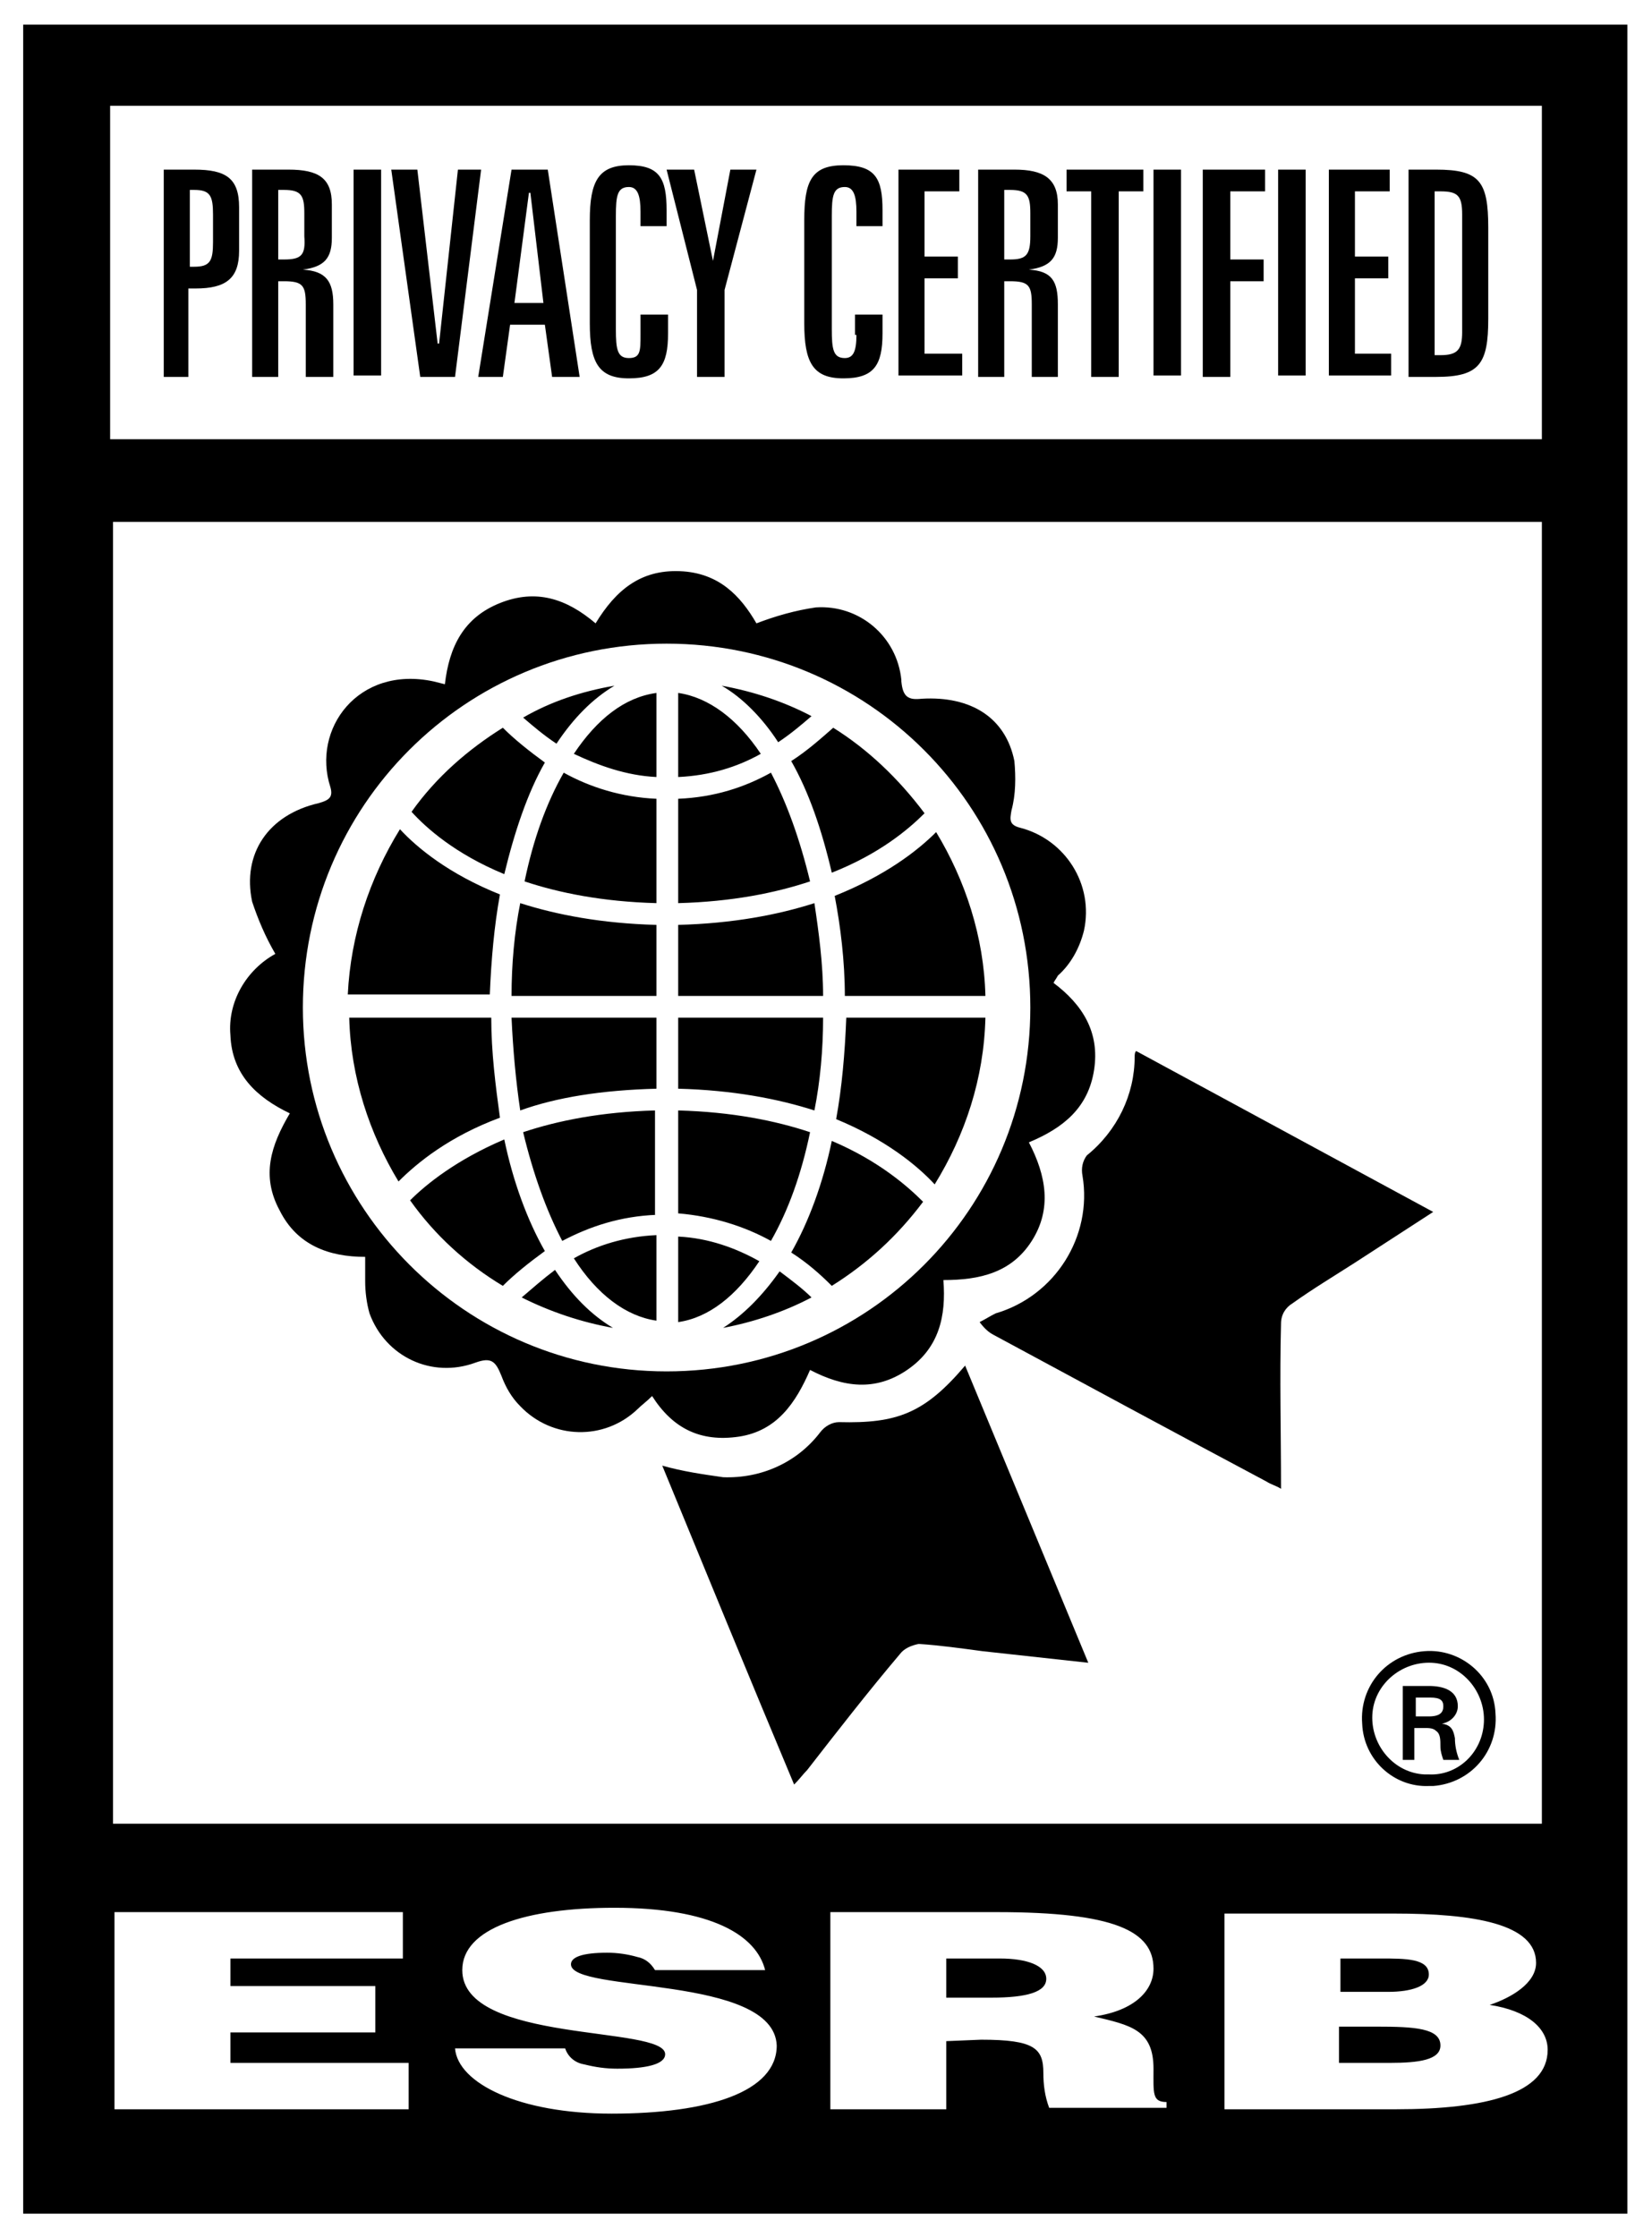<svg xmlns="http://www.w3.org/2000/svg" id="Layer_1" x="0" y="0" version="1.1" viewBox="0 0 114 154.3" xml:space="preserve"><style>.st0{fill:#fff}.st1{fill:#000}</style><path d="M114 0H0v154.3h114V0z" class="st0"/><path d="M112.3 1.7v151H1.6V1.7h110.7"/><path d="M7.6 7.3h98.8v23H7.6zM7.8 36h98.6v89.8H7.8z" class="st0"/><path d="M13.4 11.7h-2.1V26H13v-6.1h.5c2.1 0 3-.7 3-2.6v-3c0-2-.9-2.6-3.1-2.6zm1.3 5c0 1.3-.2 1.7-1.3 1.7h-.3v-5.3h.3c1.1 0 1.3.4 1.3 1.7v1.9zM20.9 18.6c1.5-.2 2-.8 2-2.2v-2.3c0-1.8-.9-2.4-3-2.4h-2.5V26h1.8v-6.6h.4c1.3 0 1.5.3 1.5 1.6v5H23v-5c0-1.6-.5-2.3-2.1-2.4zm-1.3-.7h-.4v-4.8h.4c1.2 0 1.4.4 1.4 1.6v1.6c.1 1.3-.2 1.6-1.4 1.6zM24.4 11.7h1.9v14.2h-1.9zM31.6 11.7l-1.3 12h-.1l-1.4-12H27L29 26h2.4l1.8-14.3zM35.3 11.7L33 26h1.7l.5-3.6h2.4l.5 3.6H40l-2.2-14.3h-2.5zm.2 9.2l1-7.6h.1l.9 7.6h-2zM44.2 23.1c0 1.1 0 1.6-.8 1.6s-.9-.6-.9-2v-7.8c0-1.4.1-2 .9-2 .6 0 .8.6.8 1.7v1H46v-1.1c0-2.2-.5-3.1-2.6-3.1s-2.7 1.1-2.7 3.8v7.1c0 2.7.6 3.8 2.7 3.8s2.7-.9 2.7-3.1v-1.3h-1.9v1.4zM49.2 18l-1.3-6.3H46l2.1 8.3v6H50v-6l2.2-8.3h-1.8zM59.1 23.1c0 1.1-.2 1.6-.8 1.6-.8 0-.9-.6-.9-2v-7.8c0-1.4.1-2 .9-2 .6 0 .8.6.8 1.7v1h1.8v-1.1c0-2.2-.5-3.1-2.7-3.1s-2.7 1.1-2.7 3.8v7.1c0 2.7.6 3.8 2.7 3.8s2.7-.9 2.7-3.1v-1.3H59v1.4zM63.8 19.2h2.3v-1.5h-2.3v-4.5h2.4v-1.5H62v14.2h4.4v-1.5h-2.6zM70 11.7h-2.5V26h1.8v-6.6h.4c1.3 0 1.5.3 1.5 1.6v5H73v-5c0-1.6-.4-2.3-2-2.4 1.5-.2 2-.8 2-2.2v-2.3c0-1.8-1-2.4-3-2.4zm1.1 4.6c0 1.3-.3 1.6-1.4 1.6h-.4v-4.8h.4c1.2 0 1.4.4 1.4 1.6v1.6zM73.6 13.2h1.7V26h1.9V13.2h1.7v-1.5h-5.3zM79.6 11.7h1.9v14.2h-1.9zM83 26h1.9v-6.6h2.3v-1.5h-2.3v-4.7h2.4v-1.5H83zM88.2 11.7h1.9v14.2h-1.9zM93.5 19.2h2.3v-1.5h-2.3v-4.5h2.4v-1.5h-4.2v14.2H96v-1.5h-2.5zM99.1 11.7h-1.9V26h1.9c3 0 3.6-.9 3.6-4v-6.3c0-3.2-.6-4-3.6-4zm1.8 11.2c0 1.2-.3 1.6-1.5 1.6H99V13.2h.4c1.2 0 1.5.3 1.5 1.6v8.1z"/><g><path d="M15.9 140.2h10V137h-10v-1.9h11.9v-3.2H7.9v13.6h20.3v-3.2H15.9zM39.4 135.5c0-.5.8-.8 2.5-.8.7 0 1.4.1 2.1.3.5.1.9.4 1.2.9h7.6c-.6-2.4-3.7-4.3-10.4-4.3-6.1 0-10.5 1.4-10.5 4.3 0 5.1 14 3.8 14 5.8 0 .7-1.3 1-3.3 1-.8 0-1.5-.1-2.3-.3-.6-.1-1.1-.5-1.3-1.1h-7.6c.2 2.4 4.4 4.5 10.8 4.5 6.7 0 11.4-1.5 11.4-4.7-.2-4.9-14.2-3.6-14.2-5.6zM79.6 142.7c0-2.7-1.6-3-4.1-3.6 2.8-.4 4.1-1.8 4.1-3.3 0-2.6-2.7-3.9-10.8-3.9H57.3v13.6h8v-4.7l2.4-.1c3.7 0 4.3.6 4.3 2.3 0 .8.1 1.6.4 2.4h8.1v-.4c-1 0-.9-.6-.9-2.3zm-11.2-4.9h-3.1v-2.7H69c1.9 0 3.2.5 3.2 1.4s-1.3 1.3-3.8 1.3zM102.8 138.3c1.5-.5 3.2-1.5 3.2-2.9 0-2.7-4.3-3.4-9.8-3.4H84.5v13.5h11.8c6.3 0 10.5-1.1 10.5-4.1 0-1.5-1.4-2.7-4-3.1zm-10.3-3.2h2.8c1.7 0 3.3 0 3.3 1.1 0 .8-1.2 1.2-2.8 1.2h-3.3v-2.3zm3.4 7.2h-3.5v-2.5H95c2.6 0 4.4.1 4.4 1.3 0 1-1.5 1.2-3.5 1.2z" class="st0"/></g><g><path d="M51 99.1c2.6-.4 3.9-2.3 4.9-4.6 2.3 1.2 4.5 1.5 6.7 0s2.7-3.7 2.5-6.2c2.5 0 4.7-.5 6.1-2.7s1-4.5-.2-6.8c2.4-1 4.1-2.4 4.5-5 .4-2.6-.8-4.5-2.8-6 .1-.2.2-.3.3-.5.9-.8 1.5-1.9 1.8-3.1.7-3.2-1.3-6.3-4.4-7.1-.8-.2-.7-.6-.6-1.2.3-1.1.3-2.3.2-3.4-.6-3-3-4.5-6.4-4.3-.9.1-1.3-.1-1.4-1.2v-.1c-.3-3-2.9-5.2-5.9-5-1.4.2-2.8.6-4.1 1.1-1.1-1.9-2.6-3.5-5.3-3.6-2.7-.1-4.4 1.3-5.8 3.6-2-1.7-4.1-2.4-6.6-1.4s-3.5 3-3.8 5.6l-.8-.2c-5.2-1.1-8.4 3.3-7.1 7.3.2.7-.1.9-.8 1.1-3.5.8-5.3 3.5-4.6 6.8.4 1.2.9 2.4 1.6 3.6-2 1.1-3.3 3.3-3.1 5.6.1 2.7 1.8 4.3 4.1 5.4-1.3 2.2-2 4.3-.7 6.7 1.2 2.4 3.4 3.2 5.9 3.2v1.7c0 .7.1 1.5.3 2.2 1.1 3 4.3 4.5 7.3 3.4 1.1-.4 1.4-.1 1.8.9.3.8.7 1.5 1.3 2.1 2.2 2.3 5.8 2.4 8.1.2.3-.3.6-.5 1-.9 1.4 2.2 3.3 3.2 6 2.8z" class="st1"/><path d="M78.4 72.5c-.1.1-.1.3-.1.4 0 2.6-1.2 5.1-3.3 6.8-.3.4-.4.9-.3 1.4.7 4.2-1.9 8.3-6 9.5-.4.2-.7.4-1.1.6.3.4.6.7 1 .9 6.3 3.4 12.6 6.8 18.8 10.1.3.2.7.3 1 .5 0-3.9-.1-7.6 0-11.4 0-.6.3-1.1.8-1.4 1.4-1 2.9-1.9 4.3-2.8l5.4-3.5-20.5-11.1zM57.9 98.1c-.5 0-1 .3-1.3.7-1.6 2.1-4.1 3.2-6.7 3.1-1.4-.2-2.8-.4-4.2-.8 3 7.3 6 14.6 9.1 22 .4-.4.6-.7.9-1 2.1-2.7 4.2-5.4 6.4-8 .3-.4.8-.6 1.3-.7 1.5.1 2.9.3 4.4.5l7.3.8-8.5-20.5c-2.8 3.3-4.7 4-8.7 3.9z" class="st1"/><path d="M46 44.4c-13.9 0-25.1 11.2-25.1 25.1 0 13.8 11.2 25.1 25.1 25.1 13.9 0 25.1-11.2 25.1-25.1 0-13.9-11.2-25.1-25.1-25.1zm-3.6 2.9c-1.5.9-2.8 2.2-4 4-.9-.6-1.6-1.2-2.3-1.8 1.9-1.1 4-1.8 6.3-2.2zm-7.7 2.9c.8.8 1.8 1.6 2.9 2.4-1.2 2.1-2.1 4.8-2.8 7.7-3.4-1.4-5.4-3.2-6.4-4.3 1.7-2.4 3.9-4.3 6.3-5.8zm-7.1 7c1.2 1.3 3.4 3.1 6.9 4.5-.4 2.2-.6 4.5-.7 6.9H24c.2-4.1 1.5-8 3.6-11.4zm-.1 24.3c-2-3.3-3.3-7.2-3.4-11.3h9.8c0 2.4.3 4.7.6 6.9-3.5 1.3-5.7 3.1-7 4.4zm.8 1.3c1.1-1.1 3.2-2.8 6.5-4.2.6 2.9 1.6 5.6 2.8 7.7-1.1.8-2.1 1.6-2.9 2.4-2.5-1.5-4.7-3.5-6.4-5.9zm7.7 6.7c.7-.6 1.5-1.3 2.3-1.9 1.2 1.8 2.5 3.1 4 4-2.2-.4-4.3-1.1-6.3-2.1zm9.3 1.6c-2.1-.3-4.1-1.8-5.7-4.3 1.6-.9 3.5-1.5 5.7-1.6v5.9zm0-7.3c-2.5.1-4.6.8-6.5 1.8-1.1-2.1-2-4.6-2.7-7.5 2.4-.8 5.4-1.4 9.1-1.5v7.2zm0-8.7c-3.8.1-6.9.6-9.4 1.5-.3-2-.5-4.2-.6-6.4h10v4.9zm0-6.4h-10c0-2.2.2-4.4.6-6.4 2.5.8 5.6 1.4 9.4 1.5v4.9zm0-6.4c-3.7-.1-6.7-.7-9.1-1.5.6-2.9 1.5-5.4 2.7-7.5 1.8 1 4 1.7 6.4 1.8v7.2zm0-8.7c-2.1-.1-4-.8-5.7-1.6 1.6-2.4 3.5-3.9 5.7-4.2v5.8zm19.3 3.8c2 3.3 3.3 7.2 3.4 11.3h-9.7c0-2.4-.3-4.8-.7-6.9 3.5-1.4 5.7-3.1 7-4.4zm-.8-1.3c-1.1 1.1-3.1 2.8-6.4 4.1-.7-3-1.6-5.6-2.8-7.7 1.1-.7 2.1-1.6 2.9-2.3 2.4 1.5 4.5 3.5 6.3 5.9zM56 49.4c-.7.6-1.4 1.2-2.3 1.8-1.1-1.7-2.5-3.1-3.9-3.9 2.2.4 4.3 1.1 6.2 2.1zm-9.2-1.6c2.1.3 4.1 1.8 5.7 4.2-1.6.9-3.5 1.5-5.7 1.6v-5.8zm0 7.3c2.5-.1 4.6-.8 6.4-1.8 1.1 2.1 2 4.6 2.7 7.5-2.4.8-5.4 1.4-9.1 1.5v-7.2zm0 8.7c3.8-.1 6.9-.7 9.4-1.5.3 2 .6 4.2.6 6.4h-10v-4.9zm0 6.4h10c0 2.2-.2 4.4-.6 6.4-2.5-.8-5.6-1.4-9.4-1.5v-4.9zm0 6.4c3.7.1 6.7.7 9.1 1.5-.6 2.9-1.5 5.4-2.7 7.5-1.8-1-4-1.7-6.4-1.9v-7.1zm0 8.7c2.1.1 4 .8 5.6 1.7-1.6 2.4-3.5 3.9-5.6 4.2v-5.9zm3.1 6.3c1.4-.9 2.7-2.2 3.9-3.9.8.6 1.6 1.2 2.2 1.8-1.9 1-4 1.7-6.1 2.1zm7.5-2.9c-.8-.8-1.7-1.6-2.8-2.3 1.2-2.1 2.2-4.8 2.8-7.7 3.3 1.4 5.3 3.2 6.3 4.2-1.8 2.4-3.9 4.3-6.3 5.8zm7.1-7c-1.2-1.3-3.4-3.1-6.8-4.5.4-2.2.6-4.5.7-7H68c-.1 4.2-1.4 8.1-3.5 11.5z" class="st0"/></g><g><path d="M99.5 118.9c.6-.1 1.1-.6 1.1-1.2 0-1.1-1-1.4-2-1.4h-1.8v5.1h.8v-2.2h.7c.3 0 .6 0 .8.2.3.2.3.6.3 1.1 0 .3.1.6.2.9h1.1c-.2-.5-.3-1-.3-1.5-.1-.5-.2-.9-.9-1zm-.9-.5h-.9v-1.3h1c.7 0 .9.2.9.6 0 .4-.2.7-1 .7z"/><path d="M98.3 113.9c-2.6.2-4.5 2.4-4.3 5 .1 2.5 2.2 4.4 4.6 4.3h.3c2.6-.2 4.5-2.4 4.3-5-.1-2.6-2.4-4.5-4.9-4.3zm.3 8.5h-.3c-2.1-.1-3.7-2-3.6-4.1.1-2.1 2-3.7 4.1-3.6 2.1.1 3.7 2 3.6 4.1-.1 2.1-1.8 3.7-3.8 3.6z"/></g></svg>
